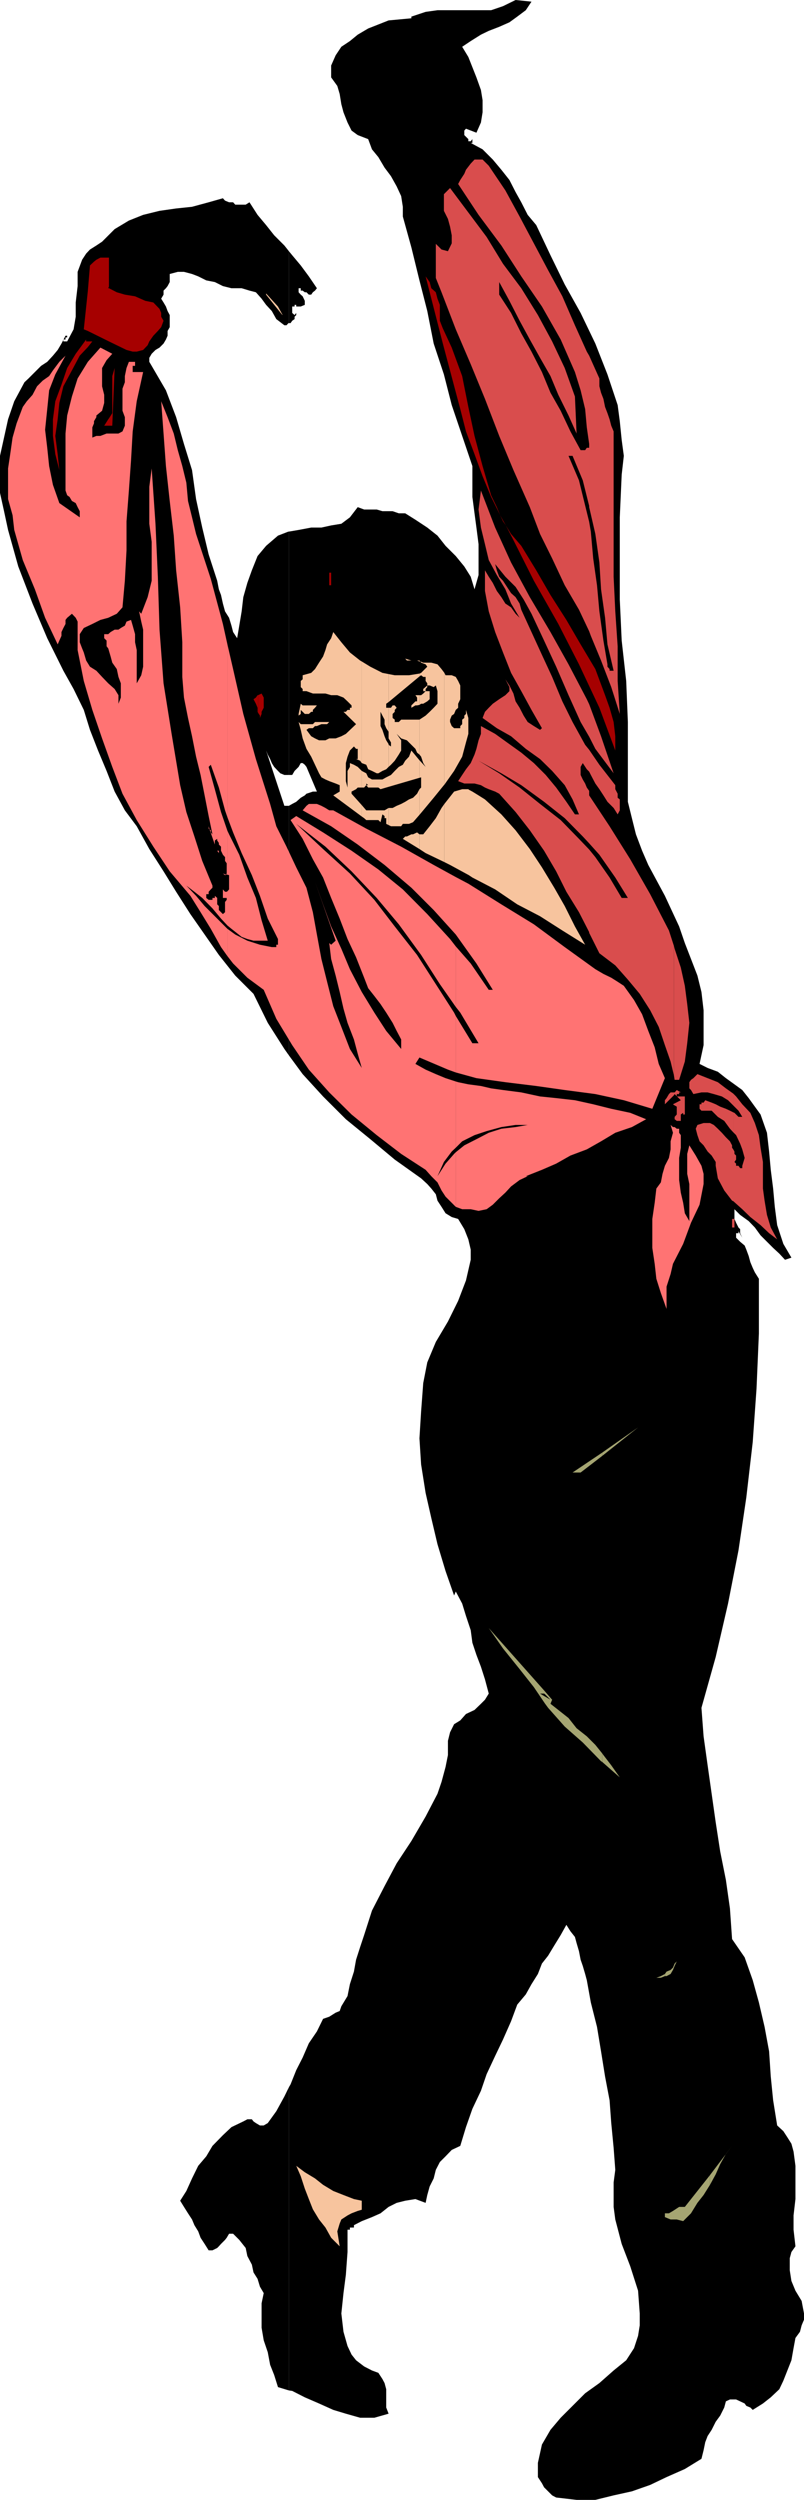 <svg xmlns="http://www.w3.org/2000/svg" width="338.699" height="1052.898"><path d="m121.7 1006.8 1.398.2 5.3 2.7 6 2.6 6 2.7 5.301 1.598 6 1.703h6l6-1.703-1-2.598v-7.7l-.699-2.6-.902-1.7-1.7-2.602-2.699-1-3.3-1.699-3.399-2.601-1.902-2.399-1.7-3.601-1.699-6-.902-7.7.902-8.597 1-7.703.7-9.598v-9.402h1v-.899h1.699v-1l3.3-1.699 4.301-1.7 3.598-1.6 3.402-2.7 3.399-1.7 3.601-.902L175 926.2l4.297 1.602.703-3.301 1-3.602 1.7-3.398.898-3.602 1.699-3.3 2.402-2.399 2.598-2.699 3.601-1.7 2.399-7.902L199 888.2l3.598-7.601 2.402-7 3.598-7.7 3.3-6.898 3.399-7.7 2.601-7 3.602-4.3 2.398-4.3 2.7-4.302 1.699-4.398 2.601-3.3 2.602-4.302 2.7-4.398 2.398-4.3 1.699 2.698 1.902 2.403.7 2.597 1 3.403.699 3.597.902 2.602 1 3.398.7 2.602 1.698 9.398L251.5 853.7l1.7 10.3 1.698 10.598 1.899 10 .703 9.601 1 10.399.7 9.3-.7 5.301V929.5l.7 5.3 2.698 10.298 3.602 9.402 3.297 10.3.703 9.598v5l-.703 4.403-1.7 5.199-3.3 5.098-5.297 4.3-6 5.301-6 4.301-10.3 10.3-4.302 5.098-3.601 6.2-1.7 7.703v6l1.7 2.597.902 1.7 1.7 1.703 1.699 1.699 1.699.898 8.601 1h7.899L258.5 1051l7.7-1.7 7.698-2.702 6.899-3.297 7.703-3.403 7-4.3.898-3.598.7-3.402 1-2.598 1.699-2.602L301.5 1020l1.898-2.602 1.7-3.398.699-2.602 1.703-.8h2.598l1.699.8 1.902.903.7 1 1.699.699 1 1 4.3-2.7 3.301-2.6 3.598-3.4 1.703-3.6 3.398-8.602.899-5.098.8-4.3 1.903-2.602.7-2.7 1-2.398v-2.602l-1-5.3-2.602-4.297-1.7-4.102-.699-4.5v-5.101l.7-2.598 1.699-2.402-.801-7v-6l.8-6.899v-14l-.8-6-.899-3.3-1.699-2.7-1.699-2.601-2.602-2.399-1.699-10.601-1-10L324 864l-1.902-10.3-2.399-10.302-2.601-9.398-3.399-9.602-5.3-7.699-.899-12.898-1.703-12-2.399-12L301.5 767.5l-1.703-12-1.7-12-1.699-12.2-.898-12 6-21.402 5.2-22.5L311.097 653l3.3-22.3 2.7-23.302 1.601-22.5 1-23.3v-23l-1.699-2.7-.902-1.898-1-2.402-.7-2.598-1-2.7-.699-1.702-1.902-1.598-1.7-1.7v-1.902h1v-.8l1.602 2.703-.902-1.903V517.7l-.7-.699-1-2-.699-1.602v-4.097l2.399 2.398 3.601 2.602L318 517l2.398 3.3 2.7 2.7 2.601 2.598 2.598 2.402 2.402 2.598 2.7-.899-3.399-5.8-2.602-7.899-1-7.7-.699-7.702-1-7.899L324 485l-.902-7.902-2.7-7.7-2.398-3.3-2.602-3.598-2.699-3.402-3.3-2.399-3.602-2.601-3.399-2.7-4.3-1.597-3.399-1.703 1.7-7.899V425.5l-.899-7.7-1.703-6.902-2.7-7-2.597-6.699-2.402-7-6-12.898-7-13-2.598-6-2.602-6.903-1.699-6.8-1.699-6.899v-33.601l-.703-17.297-1.899-17-.8-17.301v-34.602l.8-18 .899-7.898-.899-6.7-.8-7.902-.899-6.8-4.3-12.899-5.102-13-6.2-12.898-6.699-12-6-12.301-6-12.7-3.601-4.3-2.7-5.3-2.398-4.302-2.601-5.097-3.399-4.301-3.601-4.3-4.301-4.302-5-2.699H199v-1.601l-.703.902h-1v-.902l-1.7-1.7V55l.7-.8 4.402 1.698 1.899-4.3.699-4.297v-5.102l-.7-4.3-1.898-5.301L199 28.3l-1.703-4.3-2.598-4.3 3.598-2.4 4.3-2.702L205.899 13l4.399-1.7 4.3-1.902L217.899 7l3.602-2.7 2.398-3.6L217.2 0l-5.3 2.598-5 1.703h-22.602l-5 .699-6 2v.7l-9.598.898-4.3 1.703L155.097 12l-4.399 2.598-3.3 2.703-3.602 2.398-2.399 3.602-1.898 4.297v5l2.598 3.601 1 3.399.699 4.3.902 3.403 1.7 4.297L148.097 55l2.601 1.898 4.399 1.7 1.601 4.3 2.7 3.301L162 70.598l2.7 3.601 2.398 4.301L169 82.598l.7 4.5v4.101l3.597 13 3.402 13.899L180 131l2.7 13.7 4.3 13 3.297 12.898 4.402 13L199 196.3v13l.898 6.898.801 6 .899 7v13l-1.7 6-1.601-5.3-2.7-4.301-3.597-4.399-4.3-4.3-3.403-4.301-4.297-3.399-5-3.3-4.3-2.7H168l-2.602-.898h-4.3l-2.399-.703h-5.3l-2.7-1-3.3 4.3-3.602 2.7-4.297.703-4.102.898h-4.3l-5.301 1-4.098.7v102.5h1.399l1-1.7 1.699-1.699.902-1.602h.801l.898.7.7.902 4.402 10.398h-1.703l-2.7.903-.699.699-1.699 1-1.902 1.7-1.7.898-1.398.8V444.5l5.801 7.898 8.598 9.403 9.601 9.597L156 479.801l10.297 8.597 11.101 7.903 2.602 2.398 1.7 1.899 1.898 2.402.699 2.7 1.703 2.6 1.7 2.7 2.597 1.598 2.703.8 2.598 4.301 1.699 4.301 1 4.3v4.298l-2 8.703-3.297 8.597-4.3 8.7-5.102 8.601-3.598 8.602-1.703 8.699-.899 12-.699 11.3.7 11 1.898 12 2.402 10.598 2.598 11 3.402 11.301L191.297 672l.703-1.7 2.7 5.098 1.597 5.2 2 6 .703 5.3 1.7 5.102 1.898 5 1.699 5.3 1.601 6-1.601 2.598-1.7 1.7-2.699 2.601-3.601 1.7-2.399 2.699-2.601 1.601-1.7 3.399-.898 3.601v6l-1 5L186 750.5l-1.703 5-5 9.598-6 10.3-6.2 9.403-5.097 9.597-5.3 10.301L153.397 815l-1.699 5.098-1.699 5.3-.902 5-1.7 5.301-1 5-2.601 4.301-.7 2-1.699.7-2.699 1.698-2.601.903-2.598 5.297-3.402 5-2.598 6-2.703 5.3-2.399 6-.699 1.2V1006.8"/><path d="M121.7 879.098 119.796 883l-3.399 6.2-3.601 5-1.7 1H109.5l-1.703-1-1-.7-.7-.902H104.2l-1.699.902-5 2.398-3.602 3.403-4.398 4.5-2.602 4.398-3.398 4-2.602 5.301-2.398 5.3-2.602 4.098L77.5 929.5l1.7 2.7 1.698 2.6 1 2.4 1.602 2.6 1 2.7 1.7 2.598 1.698 2.703H89.5l2-1 .7-.703.898-1 1.699-1.7.703-.898 1-1.7h1.7l2.597 2.598 2.703 3.403.7 3.398 1.898 3.602.699 3.297 1.703 2.703 1 3.297 1.598 2.703-.899 4.297v10.3l.899 5.301 1.699 5 1 5.301 1.703 4.3 1.598 5.098 4.601 1.403V879.098m.001-539.7h-1.903l-7.7-23.3.7 1.703 1 1.898.703 1.7 1 1.601 1.598 1.7 1 1 1.699.698h1.902v-102.5h-.199l-4.402 1.7-5 4.3-3.598 4.301-2.402 6-1.899 5.301-1.699 6-.703 6-1 6-.899 5.3-1.699-2.6-.699-2.7-1-3.3-1.703-2.7-.899-3.3-.8-3.602-.899-2.399-.699-3.601-3.602-11.098-2.699-11.3-2.601-12-1.7-12.2-3.398-11-3.3-11.3-4.302-11.302-6-10.3-1-1.7V150.7l1-1.699 1.602-1.602 1.7-1 1.698-1.699 1-1.699.7-1.602v-2l.902-1.597V132.7l-.902-1.7-.7-1.902-1-1.7-1-1.597 1-1.703v-1.7l1-1 .7-.898.902-1.7v-3.402l3.398-.898H77.5l3.398.898 2.602 1 3.398 1.7 3.602.703 3.398 1.699 3.602.898h4.297l3.3 1 2.7.7 2.402 2.703 1.899 2.597L114.5 131l1.898 3.398 3.399 2.602h.902l.801-.902h.2V105.8l-1.903-2.403-4.297-4.3-3.402-4.297-3.598-4.3-3.402-5.3-1.598 1h-4.402l-.899-1H96.5l-1.703-.7-.899-1-6 1.7-7 1.898-6.699.703-7 1-6.902 1.699-6 2.398-6 3.602L43 101.8l-2.402 1.598-2.7 1.7-1.601 1.703-1.7 2.597L32.7 114.5v6l-.8 6.898v6L31 138.7l-2.703 5.102h-1.598V143h.899v-.902h.699v-.7h-.7l-1.699 3.301-1.601 2.7-2 2.402-2.399 2.597-2.601 1.7-2.598 2.601L12 159.4l-1.703 1.6L6 169l-2.602 7.598L1.7 184.3 0 192v15.598l1.7 7.703 1.698 7.898L7.7 238.598l6 15.601 6.2 14.602 6.8 13.699 4.3 7.7 4.297 8.8 2.601 8.398 3.399 8.7 3.601 8.601 3.399 8.7 4.3 7.902 5 6.699 5.301 9.598 6 9.402 5.301 8.598 6 9.402 6 8.598 6 8.601 6.899 8.7 7.699 7.699 6 12.203 7 11 1.902 2.699V339.398"/><path d="M121.7 136.098h.698l.7-1 1-.7v-1l.699-.699v-.898l-.7.898-1-.898v-2.703h1v-.7h.7v.7h1.902l1.7-.7V126.7l-.899-1.898-.8-.703-.903-1v-1.7h.902v1h.801l.898.7h.7l1 1h1l.699-1 .902-.7.801-1-3.402-5-3.399-4.597-3.601-4.301-1.399-1.7v30.298"/><path fill="#f7c49e" d="m112.098 124.098 6.699 8.402v-.3l-1.7-3.102-5-5.5v.5m6.7 8.402.3.2-.3-.5zm33.601 794.398-3.3-.699-4.399-1.699-4.3-1.7-4.301-2.6-3.399-2.7-4.3-2.602-3.602-2.699 1.902 4.399 1.7 5.203 1.699 4.398 1.699 4.301 2.601 4.3 2.7 3.4 2.402 4.3 3.598 3.598-1-6.297 1-3.301.699-1.7 2.601-1.702 1.7-.899 2.601-1 1.7-.5v-3.8m-.001-583.001 1 .7.899.8h5.101l.899.903.8-3.301.903.7v.898h.7V347l1 .5v-7.2l-1.7 1h-7.703l-1.899-2.202v4.8"/><path fill="#f7c49e" d="m152.398 339.098-4.3-4.797v-.903l1.902-1 .7-.699h1.698v-7L150.7 323l-1.601-.902-1.7-.7V323l-1 1.7v9.6-2.6l-.699-2.7v-7.602l.7-2.699 1-2.601 1.699-1.7.902 1h.7v4.301h-.7l1.7.7.698 1v-42.801l-.699-.399-4.3-3.398-3.602-4.301-3.399-4.3-.898 2.6-1.703 2.598-.7 2.403-1 2.699-1.699 2.598-1.699 2.703-1.601 1.597-3.598 1v1.7l-.8.703v2.597l.8.801v.899h1.598l2.699 1h5.3l2.403.703h2.598l2.601 1 1.7 1.597 1.699 1.7v1h-.7V299h-1l-.699.8h-1l5.3 5.2-4.3 4.098-1.903 1-2.399.902H138.7l-1.601.8h-2.7l-1.699-.8-1.601-.902-2-2.7 1-.699h1.699l.902-.898h.801l1.898-.801h2.399l.902-.902h-6l-.902.902H126.7l-.902-.902.902 3.3.801 3.602 1.598 4.398 2 3.301 1.601 3.399 1.7 3.601 1 1.7 1.699.902 1.601.699 2.7 1 1.699.7v2.698l-2.7 1.602 12 8.898v-4.8"/><path fill="#f7c49e" d="M152.398 331.7h1l.899-1v-.7l.8.7h-.8l.8 1h4.301l.899.698 3.402-1v-4.5l-1 .5-1.601.903h-4.399l-1.601-.903-.801-1.699-1.899-1v7m0-10.301 1.899.7.8 1.902 1.602.7 2 1h.7l1.699-1 1.601-.7 1-1v-9.602l-1-1.597-.699-1.703-.902-2.7-.801-1.597v-6l.8 1.597.903 1.7V305l.7 1.7 1 1.5v-10.102h-1v-1.7l1-.699v-11.8l-2.602-.5L156 280.8l-3.602-2.203v42.8M163.7 347.5l1 .5h4.3l.7-1h2.597l1.703-.7 2.7-3.1v-10.802l-1 1.903L174 336l-1.703.7-1.598 1-1.699.898-1.902.8-1.7.903H163.7v7.199m0-16.102 13-3.8v-7.399l-3.403-4.101-1 2.601-1.598 1.7-1 1.699L168 323l-1.703 1.7-1.598 1.698-1 .5v4.5"/><path fill="#f7c49e" d="m163.7 323 1-.902 1.597-1.7 1.703-2.597 1-1.703V311.8l-1.902-2.703L169 311l2.398.8 1.899 1.9 1.703 1.698.7 1.602 1 .8v-14.702H169l-1 1h-1.703v-1l-.899-.7V300.7l.899-.898V299l.8-.902-.8-1h-.899l-.699 1h-1V311l1 1.7v1.698l-1-.699v-.3V323m.001-27.3 13-10.802V283.7l-4.403.7h-6l-2.598-.5v11.8m13.001 61.898 2.597 1.703 7.902 3.797v-24.5L186 340.3l-2.402 4.297L181 348l-2.703 3.398h-1.598v6.2"/><path fill="#f7c49e" d="m176.7 351.398-1-.8-1.7.8h-.703l-1.899.903h-.699l-1 1 7 4.297v-6.2m.001-8.198 1.597-1.9 4.402-5.3 4.301-5.3.2-.2v-47.102l-1.2-1.597-1.703-2-2.598-.703h-3.402l-1.2-.5.301.5 1.899.703.703 1-2.602 2.597-.699.301v1.2l.7-.5.898.699h1v1.703l.703 1v.898h1l1.7.7.898-.7.699 2.399v5.3l-1.598 1.7L181 299.8l-1.703 1.597-2.598 1.7V317.8l.7.898.898 2.7 1 1.601-2.598-2.8v7.398l.7-.2v4.301l-.7.7v10.8"/><path fill="#f7c49e" d="m176.7 296.898.698-.5h.899l1.703-1 1-.898v-3.402h-1.703l-1 1-.899.703h-.699v4.097"/><path fill="#f7c49e" d="M176.7 292.8H175l.7 1v1.598h-.7l-1 1-.703.7v1l1.703-1h.7l1-.2v-4.097m0-14.203h.398l-.399-.399zm0 0"/><path fill="#f7c49e" d="M176.7 278.2h-3.403 2.402l1 .398v-.399m10.501 84.899 2.398 1.203 7.902 4.297v-36l-.203-.2h-2.598l-3.402 1-2.598 3.301-1.5 1.899v24.5m.001-32.598 4.097-5.8 3.402-6 1.598-6 1-3.602v-6.7l-1-3.398v1.7l-.7.698v1l-.898.7V305l-.8.8v.9h-2.602l-1-.9-.7-1.702v-1l.7-1.7 1-.699L192 299l1-.902v-1.7l.898-1.898v-5.8l-.898-1.9-1-1.702-1.703-.7h-2.598l-.5-1V330.5m10.301 38.098 1.5 1 9.598 5 9.3 6.3 9.602 5 9.398 6 9.602 6-4.3-7.699-4.302-8.601-4.398-7.7-5.203-8.597-5.098-7.703-6-7.899-6-6.699-6.902-6.3-2.7-1.7-2.597-1.602-1.5-.8v36M173.297 278.2l-2.598-.802L169 276.5l1.7.898.698.801h1.899m-47.5 23.199.902-.699V299l1.7 1.7h1.699l1-.9h.699v-.8l.902-.902.801-1h-6l-.8-.7-.903 4.301v.7m53.5-10.301v-.899l.703-.8v-.7l-1.703 1.5v.899h1"/><path fill="#a60000" d="M138.7 241.2h.8v5.3h-.8v-5.3M37 146.2l1.898-2.4H37zm0-2.4h-.703v-.8l-4.399 6-3.601 6-2.399 7-2.601 7-1 7.598v7l1 7.703L25 198l-.703-6.7-1-7.702 1-7 .703-6.899 1.7-7L30.296 156l3.3-6.2L37 146.2v-2.4m0-4.402 8.898 4.403v-22.403h-.3l.3-.699V108.5h-3.601l-1.7.898-1 .801-1.699 1.602L37 122.598v16.8m0-16.8-1.703 16.101 1.703.7zm8.898 56.702h1.399l1-24.3-1 3.398V174l-1.399 2.2v3.1m0-3.1-.3.398-1.7 2.703h2v-3.102m0-32.399 7.399 3.598 2.601.7h1V124.8l-4.3-.703-3.399-1-3.3-1.7V143.8m10.999 4.298h.7l2.699-.7 1.902-2 .7-1.597 1.699-2.403 1.902-2 1.398-1.597 1-2.703-1-1.7v-1.597l-.699-1.703-2.601-2.7-3.399-.699-4.3-1.898v23.297M108.7 300.2l.8 1.198v1l.7-1.699v-.898l.898-1.703V293.8l-.899-1.703-1.5.703v7.398"/><path fill="#a60000" d="M108.7 292.8h-.2l-.703 1-1 .7 1 1.898.703 1.7v1.703l.2.398v-7.398M186.5 144.5l7.398 27.8 2.399 9.4 3.601 9.6 3.399 9.298 3.601 8.703L210.7 217l-1.402-3.402-2.399-5-3.601-12.297-3.399-12.703-2.601-12.2-2.598-13-4.402-12-3.797-8.199v6.301m-.001-6.3-1.203-3.102v-6.7l-1-2.597-.7-2.703-1.898-1.7-.699-2.597-1.703-2.403L186.5 144.5v-6.3m24.2 78.8 1.198 2.598 1.2 1.703zm2.398 4.3 3.199 6.2 8.601 17.098L235.2 262.8l8.7 17 8.601 18.297 6.7 18v-6l-.7-6-1.703-6-1.899-5.297-4.101-11-6.2-10.403-6-10.3-6.699-10.5-6-10.399-6.3-10.3-4.301-5-2.2-3.598"/><path fill="#ff7373" d="M286.797 479v4.398l-.7 4.301V497l.7 5.3 1 4.298.703 4.402 1.898 3.3v-15.6l-.898-4.302V486l.898-3.602 2.7 4.301L295.5 491l.898 3.398v4.301l-1.699 8.7-3.601 7.601-3.301 8.898-4.297 8.403-1 4.297-1.703 5.3v9.403l-2.399-6.703-1.898-6-.703-6.297-1-6.703v-12.2l1-6.8.703-6 1.898-2.598.7-3.602 1-3.398 1.699-3.3.703-3.602v-3.399l1-3.601-1-3.297 1 .898h.7l.898.7h1v1.699l.699 1V479m-191-76.3 2.402 3.1 6 6 6.899 5.098 5.3 12.2 6.7 11.101 7 10.301 8.601 9.598 9.399 9.3 10.601 8.7L169 486l10.297 6.7 2.402 2.698 2.598 2.602 1.703 3.398 1.7 2.602 4.3 4.3v-23l-.703.7-3.598 4.098-3.402 5.3 2.703-6 3.297-4.398 1.703-1.602V455.5l-4.3-1.402-4.102-1.7-4.301-1.898-4.297-2.402 1.7-2.7 12 5.102 3.3 1.2v-23.802l-.703-1.398-7.7-12-7.898-12.3-9.402-12-8.598-11.2-10.3-11.102-11.301-10.3L124.797 347l12.3 9.598 11 10.402 10.602 11.2L168 389.3l9.398 12.9 7.899 12.3 6.703 9.598v-25.5l-2.402-3.098L180 385l-10.3-10.402-10.302-8.399-11.3-7.898-12-7.703-11.301-6.899-2.399 1.7 5.102 7.902 4.297 8.597 4.3 7.7 3.403 8.601 3.598 8.7 3.3 8.601 3.602 7.7 3.398 8.6 1.7 4.4 2.601 3.3 2.598 3.398 2.402 3.602 2.7 4.3 1.699 3.4 1.902 3.6v4l-6.3-7.6-5-7.7-5.302-8.7-5-9.6-3.601-8.602-4.297-9.399-3.402-9.3-3.399-9.598 8.7 24.898-1.899 1.7-.8-.7.8 6.7 1.898 7 1.7 6.902 1.601 7 1.7 6 2.699 7 1.601 6 1.7 6-5-8-3.602-9.301-3.399-8.7-2.601-10.3-2.399-9.602-1.898-10.3-1.703-9.399-2.7-10.3-4.3-8.598-4.098-8.703-4.3-8.598-2.602-9.402-6-18.899-5.297-19-4.3-18.898-2.403-10.403V344.2l2.402 6.399 3.598 8.703 4.3 9.297 3.403 8.703 3.297 9.597 4.3 8.602v2.398h-.699v1H114.5l-5-1-5.3-1.699-5.102-2.601-3.301-2.399v11.5"/><path fill="#ff7373" d="m95.797 391.2-1-1-4.297-4.302-4.3-4.3-3.602-4.297L78.5 373l3.398 2.598 3.301 2.601 4.301 4.399 3.598 4.3 2.699 2.903v-14.403l-.297.2h-.703l-.899-1v3.601H95.5V379l-.703.898v4.301l-.899.801-1.699-1.7v-1.702l-.699-.7V378.2l-1-.898v.898h-1v.8h-1.602l-1-.8v-1.602h1v-1l.899-1 .703-.7V373l-4.3-10.402-3.302-10.297L78.5 342l-2.602-11.3-3.601-21.602-3.399-21.297-1.699-22.602-.699-22.3-1-22.301-1.602-23.297-1 7.699v15.598l1 7.601v16.399L62.2 251.5l-2.699 7-.902-1 .902 4.3.797 3.4v15.6l-.797 3.598-1.902 3.403v-14l-.7-3.301v-3.402l-1-3.598-.699-2.402-1.902.703-.7 1.699-1.699 1-1 .7h-1.601l-1.7 1-1 .898h-1.699v1.703l1 1v2.398l.7.899 1 3.402.699 2.598 1.902 2.703.7 3.297 1 2.703v6l-1 2.597v-3.597l-1.602-2.602-2.7-2.398L43 285.098l-2.402-2.598-2.7-1.7-1.601-2.6-1-3.4-.7-1.702-1-2.598v-3.402l1.7-2.598 3.601-1.7 3.399-1.702 3.3-.899L49.2 258.5l2.399-2.7 1-11.202.699-12.797v-12.203l1-13 .902-12.7.7-12.199L57.597 169l2.699-12.3h-4.399v-2.602h1v-1.7h-2.601l-1 2.602-.7 3.398V161l-1 2.7v9.3l1 2.7v3.6l-1 2.4-1.699.898h-5l-2.601 1h-1.7l-1.699.703V180l.7-1.7v-.902l1-1.699V175L43 173l.898-3.3v-3.4L43 162.7V155l1.898-3.3 2.399-2.7-5-2.602-5.297 6-4.3 7L30.296 167l-2 8-.7 7.598v24l.7 2 1 .703 1 1.699 1.601.898.801 1.7.899 1.703v2.597l-8.598-6-2.703-7.699-1.598-7.898-.8-7.703L19 181l.898-8.7.801-7.902 2.598-6.699 4.3-7.898L25 152.398 22.297 156l-1.598 2.398L18 160.301l-2.402 2.398-1.899 3.602L11.297 169l-1.7 2.398L7 178.301l-1.703 6-1 7-.899 6v12.898L5.297 217 6 223.2l3.598 12.698 5.101 12.301 4.301 12 5.297 11.2L25 269.8l.898-2v-1.602l.801-1.699.899-1.7v-1.702l.699-.899 2-1.699 1.601 1.7.801 1.6v12l2.598 13 3.601 12.2L43 311l4.297 12 4.3 11.3 6 11.098 7 11.2L71.5 367l4.398 5.2 4.301 5.1 4.301 6.9 4.297 7 4.3 7.698 2.7 3.801v-11.5m0-1.399 1.703 1.4 4.297 3.398 2.402.902 2.598.7h6l-2.598-8.602-2.402-9.399-3.598-8.601-3.402-9.598-4.297-8.602-.703-1.5v18.5l.703.2v6l-.703.8v14.403"/><path fill="#ff7373" d="m95.797 349.898-2.7-7.898-2.597-9.602L87.898 323l.899-.902 3.402 9.601 2.598 9.602 1 2.898v-72.8l-1.899-8.598-5.101-19-6.2-18.903-1.699-7L79.2 211l-.699-7.7-1.703-7-1.899-6.702-1.699-7-2.601-6.899-2.7-6.699 1 13.598 1 13.703L71.5 211l1.7 14.598 1 14.601 1.698 15.602.899 14.699v14.598l.703 8.703 1.7 8.597 1.698 7.7 1.7 8.601 1.902 7.7L86.2 335l1.698 8.7 1.602 7.698-.703-.8v-.899l-.5-.3 2.203 6.3V354l1-.7v.7l.7 1v.7l.898.898v1.703l.8 1.699.899 1v1.598l.703 1v4.3l-.203.5h.5v-18.5M192 508.3l2.7 1h3.597l3.3.7 3.403-.7 2.598-1.902 2.699-2.699 2.601-2.398 2.399-2.602 3.601-2.699 3.399-1.602h-.797l6.797-2.699 6-2.601 6-3.399 6.902-2.601 6-3.399 6-3.601 7-2.399 6-3.3-6.699-2.7-8-1.699-7.602-1.902-7.699-1.7-7.902-.898-6.797-.7-7.902-1.702-7.7-1-5-.7-4.3-1-5.301-.699-4.297-.898-1-.301v27.898l2.7-2.699 5.198-2.601 5.102-1.7 6.2-1.699 6-.898h5.097l-5.098.898-6 .7-5.3 1.699-5.2 2.703-5.101 2.597-3.598 2.903v23m0-56.601 8.7 2.398 12.198 1.703 13 1.597 12 1.7 12.899 1.703 12 2.597 12 3.602 5.3-12.902-2.597-6-1.703-7-2.7-6.899-2.597-7-3.402-6-4.301-6-2.598-1.699-2.699-1.7-3.3-1.6-3.403-2-12.899-9.302-13-9.597-13.699-8.403-13.902-8.699-5.297-2.8v24.199l8.7 12.203 6.898 11.097h-1.7l-7.601-11.097-6.297-7.203v25.5l1.898 2.402 7.7 12.898H199l-7-11.5V451.7m0-82.302-9.3-5.097-13.7-7.703L154.297 349l-13.899-7.7H138.7l-1.601-1-1.7-.902-1.898-.8h-3.402l-1 .8-1.598 1.903 12 6.699 11.2 7.7 11.3 8.6 11.297 9.598 9.402 9.403 9.3 10.297v-24.2m-96.703-1-1.399-.5.899.7zM93.098 358.3l-.7.7.7-.7"/><path fill="#ff7373" d="m92.398 359-.199.3v2.598-2.597l.2-.301"/><path fill="#ff7373" d="M92.2 359.3v-1h-.7zm-3.903-9.902L87.898 348v1zm0 0"/><path fill="#d94d4d" d="m183.598 117.098 2.402 6 6 15.601 6.297 14.7 6 14.601 6 15.598 6 14.402 6.902 15.598 4.301 11.3 5.098 10.301 5.3 11.301 6 10.3 4.301 9.098v-46.097l-1.699-6.903-2.602-10.597L239.5 192h1.7l4.3 10.3 2.7 10.798v-24.5h-1l-.7 1h-1.902l-4.301-7.899-4.098-8.699-4.3-7.602-3.602-8.699-4.399-8.601-4.3-7.7-4.301-8.597-5-7.703V118.8l4.3 7.898 4.301 8.399L223.2 143l4.301 7.7 4.398 7.698 3.301 7.903 4.3 8.699 3.398 7.598L242.2 167l-4.3-12-5.301-11.2-6-11.1-7-11.302-7.7-10.3L205 99.8l-7.703-10.3-7.7-10.3L187 81.8v7l1.7 3.4.898 3.3.699 3.598v3.402l-1.598 3.3-2.699-.702-2.402-2.399v14.399m64.602 275.5v.3l4.3 8.602 6.7 5.098 5.3 6 5 6 4.398 6.902 3.602 7 2.598 7.7 2.402 6.898 1.398 5.8v-54.5l-2.101-6.5-7.899-15.3-8.398-14.7L256.797 348l-8.598-13v-1.902 22.101L252.5 360l6.7 9.598 5.3 8.601h-2.602l-5.101-8.601-6-8.598-2.598-3.2v34.798"/><path fill="#d94d4d" d="m248.2 357.8-4.302-4.5-7.699-7.902-8.699-6.8-8.602-6.899-8.601-6-8.7-5.3 9.602 5.3 8.399 5 9.601 7 8.7 6.899 7.601 7.703 2.7 2.898v-22.101l-1-1.399-.7-1.699-1-1.7-.902-1.902V323l.902-1.602 1.7 2.602 1 1v-9.2l-1.7-2.1-5.3-9.602-4.302-8.7-4.3-10.3-4.301-9.297-4.399-9.602-4.3-9.398-.7-2.602-1.699-2.699-1.902-1.7-3.399-5.202-1.601-1.7-1-2.699-.7-2.601 4.301 5.3 4.301 4.301 3.399 5.301 3.3 6 5.301 11.3 5.098 11 5.203 12 5.098 11.298 3.601 6.203v-13.703l-1-2.098-7.699-14.7-7.602-13.6-8.699-14.7-7.902-14.602-6.7-14.699-6-15.601-1 8 1 7.601 1.7 7 1.601 6.7 3.399 6.3 3.601 6 2.399 6 3.601 6-1.699-1.699-1.902-2.7-2.399-1.6-1.699-2.7-1.902-2.602-1.7-3.398-1.699-2.602-1.601-2.699v8.7l1.601 8.601 2.7 8.7 3.3 8.6 3.399 8.598 4.3 7.7 4.301 7.902 4.399 7.7-.797.698-2.602-1.597-2.601-1.703-1.7-2.7-1.699-3.3-1.699-2.7-.902-3.3-1.7-3.399-1.699-2.601 1.7 3.3v1.7l-1.7 1.703-2.601 1.699-2.7 1.898-1.699 1.7-1.601 1.703-1 2.597 6 4.301 6 3.399 6.203 5.3 6 4.301 5.098 5 5.3 6 3.301 6 2.7 6.301h-1.7l-3.601-5.3-4.301-6-4.399-5.302-5-5-5.3-4.398-6-4.3-5-3.602-6-3.297v3.297l-1 2.703-.899 3.597-.8 2.403-1.602 3.597-2 2.602-1.598 2.398L193 329l2.598 1h4.3l2.7.7 1.699 1 1.601.698 2.7 1 1.699.903 6.902 7.699 6 7.7 6 8.6 5.098 8.7 4.3 8.598 5.301 8.601 4.301 8.399V357.8m.001-32.8.698 1.398 1.899 3.602 1.703 2.398 1.7 2.602 1.698 2.7 2.602 2.6 1.7 2.7.898-1.7v-4.6l-.899-.7v-1.7l-1-1.902V330.7l-6.699-8.601-4.3-6.297V325m0-14.7 2.597 5.098L258.5 325.7l-5.3-15.601-5-13.5V310.3m0-44.402.698 1.903 4.301 10.398 4.301 11.2 3.598 11.3-.899-13.898v-14.602l-1-14.699-.699-14.602V181.7l-1-2.398-.703-2.703-.899-2.598-1-2.602L254.2 168l-1-2.602-.699-2.699v-3.3l-4.3-9.598v63.797l2.597 11.3 1.703 12 .7 11.301 1.698 12 1 11.2L258.5 282.5h-1.703v-.7l-.899-1v-1l-1.699-10-1.699-12.3-1-11-1.602-11.3-1-11.302-.699-4.097v46.097"/><path fill="#d94d4d" d="m248.2 149.8-1-1.702-5-11.098-5.302-12.2-6-11-12-22.6-6-11-7-10.4-2.601-2.6h-3.399l-1.601 1.698-2 2.602-.7 1.7-1.699 2.6-.898 1.7 8.598 13 9.601 12.898 8.399 13 8.699 12.7L236.199 143l6 13.7 2.399 7.698 1.902 7.903.7 7.699 1 7v-37.2m35.698 315.598 1.2.7v3.3l-.899 1v1l.899.7h1.699v-2.7l1-.699v.7h.703V461.8h-3.402v-1h1v-.703h.699l1 .703-1-.703-1.7-1-.898 1h-.3v1.203l.3-.5 2.598 2.597-2.899 1.5v.5m0-.499-.398.2.398.3zm0-4.8H282.5l-.703.703-1 1.699-.7.898v1.7l3.801-3.797v-1.203m0-7.2.301 1.903h1.899l2.402-7.703 1-7.7.898-8.597-.898-7.903-1-7.699-1.703-7.699-2.598-7.902-.3-1.2v54.5M308.898 517h.5v-3.602h-.5V517m0-3.602h-.5V517h.5v-3.602m0-7.5 3.801 3.403 3.399 3.297 4.3 3.402 3.602 3.398 3.398 2.602-2.699-5-1.601-5.3-1-6-.7-5.102v-11.2l-1-6-.699-5.3L318 473l-1.902-4.3-3.399-3.602-2.601-3.297-1.2-1.203v5l2.2 2.203 1.601 2.597h-1.601l-1.7-1.699-.5-.199v8.398l1.2 1.2 1.699 3.601.902 2.399 1 3.601-1 3.301v1h-.902l-.7-1h-1v-.902l-.699-.7.7-1V486.7l-.7-.699v-1l-.5-.902v21.8m0-21.801-.5-.7v-1l-.898-1.699-1.703-1.699-1.7-1.902-1.699-1.7-1.699-1.597-1.601-.801h-2.7l-2.601.8-.7 1.598.7 2.7.902 2.601 1.7 1.7 1.699 2.601 1.699 1.7 1.703 2.698V491l.898 5.3 2.7 5.098 3.3 4.301.5.2v-21.801"/><path fill="#d94d4d" d="m308.898 468.5-1.398-.7-1.703-.8-2.399-.902-1.898-1-1.703-.7-2.7-1-.699 1h-.898v.7h-.8V467l.8.8h4.297l2.601 2.598 2.7 1.7 2.402 3.3 1.398 1.5V468.5m0-7.902-3.101-2.2-3.399-2.597-4.3-1.703-4.301-1.7-1.7 1.7-1 .703-.699 1v2.597l.7.7 1 1.703 3.402-.703h2.598l2.601.703 3.399 1 2.601 1.597 2.2 2.2v-5"/><path fill="#a5a572" d="m229.5 717.398 1.398 1.903 7 7.898 7.602 6.7 7.7 7.902.5.297V738.5l-2.903-3.602-3.598-3.597-4.3-3.403-3.399-4.3-4.3-3.399-3.302-2.601.7-1.7-3.098-3.597v1.199l2.398 2.398-2.398-1.398v2.898"/><path fill="#a5a572" d="m229.5 714.5-2-1.2h1.7l.3.2v-1.2l-23.602-26.6 6 8.6 7 8.7 6 7.598 4.602 6.8V714.5m24.2 27.598 7.398 6.5-3.598-5.098-3.3-4.3-.5-.7v3.598m0-128.898 15.097-12-15.098 10.6zm0 0"/><path fill="#a5a572" d="m253.7 611.8-12.5 8.4h3.398l9.101-7v-1.4m26.399 322 2.402 1h2.598l2.699.7 3.3-3.3 2.7-4.4 2.601-3.3 2.7-4.3v-4.102L288.5 929.5h-2.402l-2.598 1.7-1.703 1h-1.7v1.6m.001-101.5h.699l1.703-.902 1-1.699.7-1.699.898-1.902-.899.902-.699 1.7-1 1-1.703.698-.7 1v.903"/><path fill="#a5a572" d="m280.098 831.398-1.7.903-1.898.699h1.898l1.7-.7v-.902m19 88.802 2.402-4.4 1.898-4.3 2.399-4.3 2.601-3.4-9.3 12.298v4.101M276.5 833l-.703 1 .703-1"/></svg>
